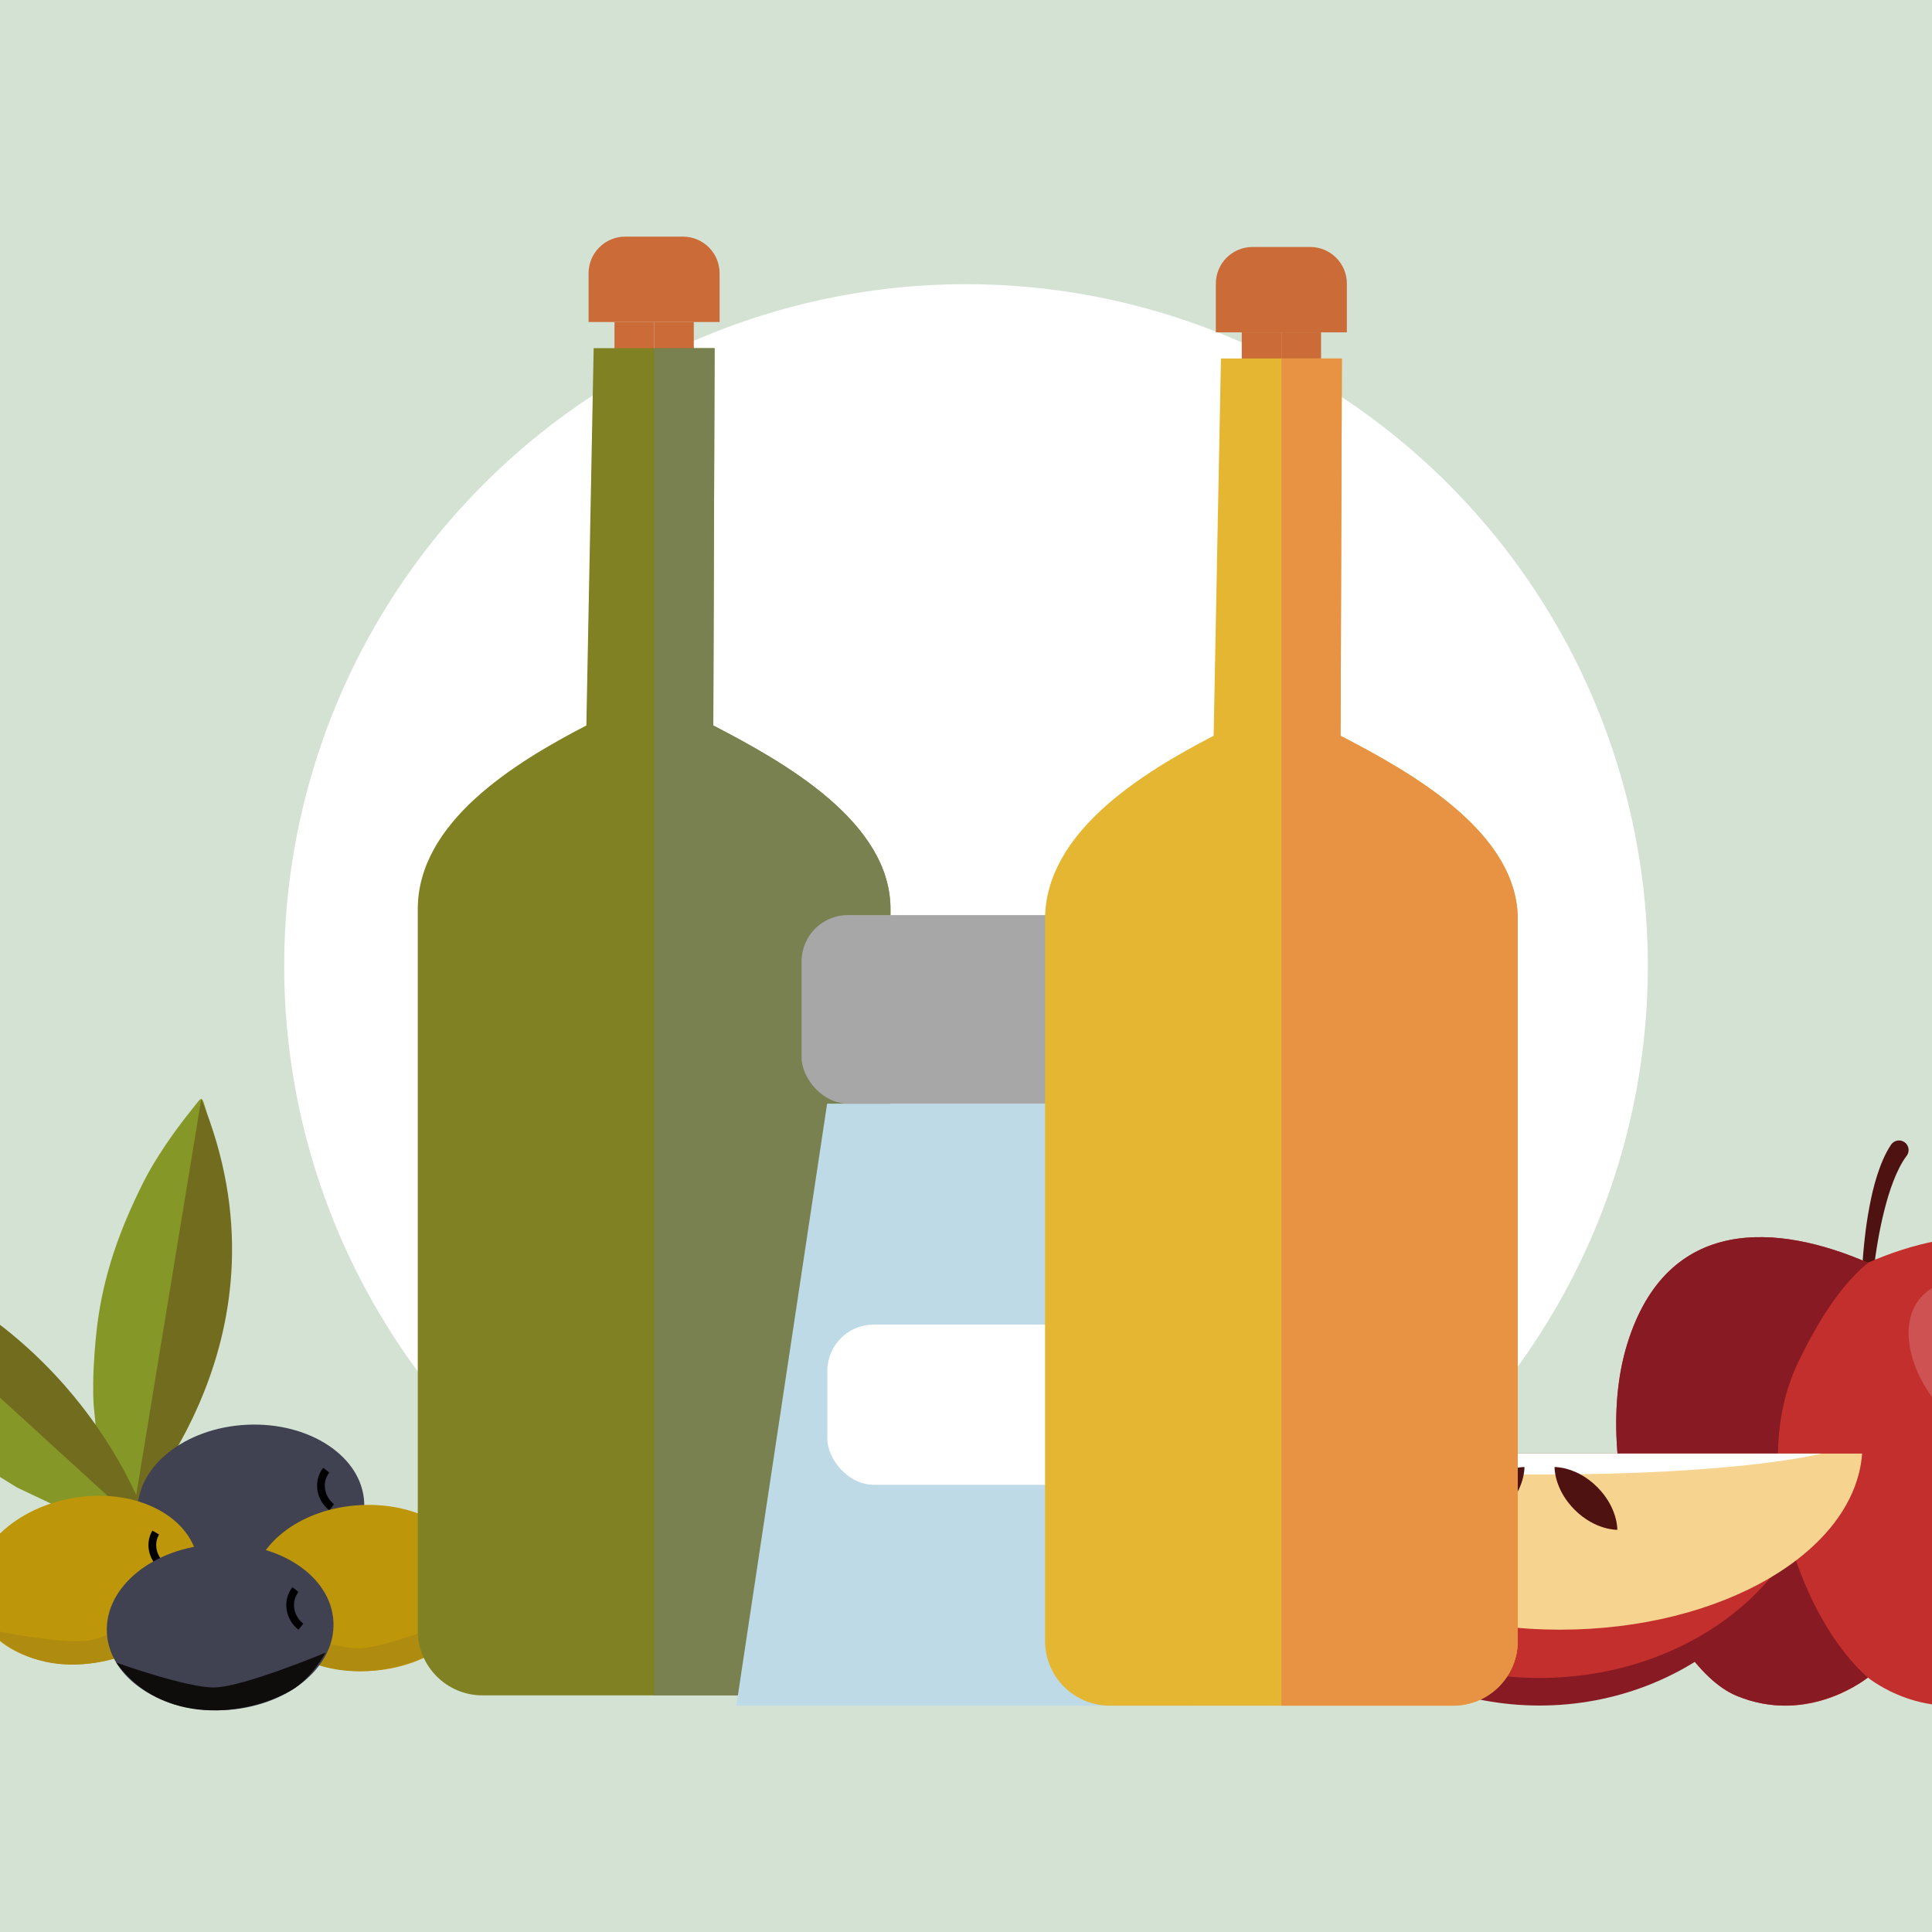 <?xml version="1.0" encoding="UTF-8"?>
<svg xmlns="http://www.w3.org/2000/svg" viewBox="0 0 500 500">
  <defs>
    <style>
      .cls-1 {
        fill: #808122;
      }

      .cls-2 {
        fill: #4e1211;
      }

      .cls-3 {
        fill: #a8a7a7;
      }

      .cls-4 {
        fill: #849727;
        fill-rule: evenodd;
      }

      .cls-5 {
        fill: #f6d490;
      }

      .cls-6 {
        fill: #e79343;
      }

      .cls-7 {
        fill: #bedae7;
      }

      .cls-8 {
        isolation: isolate;
      }

      .cls-9 {
        fill: #d4e2d4;
      }

      .cls-10 {
        fill: #fff;
      }

      .cls-11 {
        fill: #af8b10;
      }

      .cls-12 {
        fill: #c32f2c;
      }

      .cls-13 {
        fill: #ce5251;
      }

      .cls-14 {
        fill: #871a22;
      }

      .cls-15 {
        fill: #e5b632;
      }

      .cls-16 {
        fill: #ca6b38;
      }

      .cls-17 {
        fill: none;
        stroke: #000;
        stroke-miterlimit: 10;
        stroke-width: 2px;
      }

      .cls-18 {
        fill: #726c1f;
      }

      .cls-19 {
        fill: #0f0d0c;
      }

      .cls-20 {
        fill: #404151;
      }

      .cls-21 {
        fill: #be9609;
      }

      .cls-22 {
        fill: #77815c;
        mix-blend-mode: screen;
        opacity: .8;
      }
    </style>
  </defs>
  <g class="cls-8">
    <g id="Livello_1">
      <rect class="cls-9" x="0" width="500" height="500"/>
      <circle class="cls-10" cx="250" cy="250" r="176.45" transform="translate(-103.55 250) rotate(-45)"/>
      <g>
        <g>
          <path class="cls-2" d="M481.92,328.8c.12-2.78.36-5.49.66-8.22.3-2.73.69-5.45,1.21-8.18.51-2.72,1.12-5.44,1.99-8.14.88-2.7,1.89-5.4,3.61-8,.76-1.15,2.3-1.46,3.44-.7,1.15.76,1.46,2.3.7,3.44-.03.04-.06.09-.09.13l-.02.02c-1.4,1.85-2.5,4.19-3.43,6.58-.94,2.41-1.68,4.95-2.33,7.51-.65,2.57-1.19,5.18-1.65,7.82-.46,2.63-.85,5.3-1.13,7.93v.03c-.09.81-.82,1.4-1.63,1.32-.78-.08-1.36-.77-1.32-1.54Z"/>
          <path class="cls-12" d="M545.67,347.82c-10.36-33.59-39.15-31.07-62.27-21.03-23.11-10.04-51.91-12.56-62.27,21.03-10.36,33.59,9.42,83.18,28.25,91.03,18.83,7.85,34.02-4.7,34.02-4.7,0,0,15.18,12.54,34.02,4.7,18.83-7.85,38.61-57.44,28.25-91.03Z"/>
          <path class="cls-14" d="M483.57,326.72c-.06.02-.12.05-.17.07-23.11-10.04-51.91-12.56-62.27,21.03-10.36,33.59,9.42,83.18,28.25,91.03,17.28,7.2,31.79-3.01,34.02-4.7-16.52-14.43-31.45-53.5-18.13-81.38,6.13-12.83,12.15-21.09,18.3-26.05Z"/>
          <path class="cls-13" d="M528.73,341.72c10.38,10.38,13.29,24.31,6.49,31.11-6.8,6.8-20.73,3.89-31.11-6.49-10.38-10.38-13.29-24.31-6.49-31.11s20.73-3.89,31.11,6.49Z"/>
        </g>
        <path class="cls-14" d="M471.34,376.19c-1.79,36.29-33.75,65.2-72.92,65.2s-71.12-28.91-72.92-65.2h145.84Z"/>
        <path class="cls-12" d="M471.34,376.19c-1.79,32.32-33.75,58.06-72.92,58.06s-71.12-25.74-72.92-58.06h145.84Z"/>
        <path class="cls-5" d="M481.92,376.19c-1.92,25.36-36.2,45.57-78.21,45.57s-76.29-20.2-78.21-45.57h156.42Z"/>
        <path class="cls-10" d="M471.34,376.19s-20.45,5.42-72.92,5.42-72.92-5.42-72.92-5.42h145.84Z"/>
        <path class="cls-2" d="M402.32,379.67s5.68-.18,11.05,5.19,5.19,11.05,5.19,11.05c0,0-5.68.18-11.05-5.19-5.37-5.37-5.19-11.05-5.19-11.05Z"/>
        <path class="cls-2" d="M394.53,379.67s.18,5.68-5.19,11.05c-5.37,5.37-11.05,5.19-11.05,5.19,0,0-.18-5.68,5.19-11.05,5.37-5.37,11.05-5.19,11.05-5.19Z"/>
      </g>
      <g>
        <g>
          <path class="cls-4" d="M-42.83,321.98c.56.27,1.2.56,1.87.78,8.24,2.75,15.95,6.46,23.5,10.66,5.06,2.81,9.68,6.18,14.3,9.62l4.62,3.79c.48.41.55.38,1.03.81l10.38,10.11c.5.5.97,1.02,1.43,1.55-.71,1.16-.66,2.64-.09,3.99-.13-.31,0,.31.01.33.03.28.09.56.15.83.16.8.42,1.55.81,2.27.27.49.6.93.94,1.38.16.22.32.43.48.65.05.08.45.79.26.33.76,1.93,2.57,3.27,4.72,2.68,1.1-.3,2.11-1.24,2.59-2.36.02.04.04.07.07.12l.2.33c.31.48.11.19.34.45,0-1.91-.36-4.52-.51-6.32-.14-1.73-.18-3.79-.15-5.97,0-.08,0-.16,0-.24.08-5,.53-10.57.97-14.23,1.68-13.87,5.98-25.46,11.95-37.45,3.06-6.14,8.11-13.38,12.39-18.68,3.69-4.56,2.37-4.33,5.07,3.75,6.36,19.02,6.78,40.76,1.44,59.58-.35,1.23-.65,1.95-1,3.21-.28,1.02-.67,2.24-1.11,3.36-.87,2.25-1.52,4.07-2.44,6.23-3.76,8.78-9.13,18.07-15.52,25.22-.32.36-.52.52-.73.75-.25.27-.29.68-.11,1.01.6,1.08,1.24,2.12,1.92,3.29.01.02.03.04.04.06l.91,1.3s.06.08.1.11c.97.97.73,1.2,1.43,2.4l5.05,7.56c.74.98,1.45,1.99,2.16,3.01-.53,1.01-.66,2.25-.04,3.53.51,1.07,1.06,2.12,1.61,3.17l-.02-.02c-3.47-4.35-6.5-8.89-9.6-13.53-4.2-6.3-1-2.2-15.66-7.67-.02,0-.05-.02-.07-.03l-18.3-8.66s-.05-.03-.08-.04c-4.81-2.88-11.69-7.33-15.78-11.23-.8-.77-1.32-1.05-2.1-1.84-.81-.83-1.32-1.08-2.11-1.84-9.27-8.93-17.56-19.25-23.32-30.82-1.34-2.7-4.07-12.08-5.25-16.27-.21-.74.56-1.37,1.25-1.03Z"/>
          <path class="cls-18" d="M39.42,397.68s-15.79-58.08-84.08-76.72"/>
          <path class="cls-18" d="M34.75,390s42.51-44.56,17.34-105.59"/>
        </g>
        <g>
          <g>
            <ellipse class="cls-20" cx="64.94" cy="390.2" rx="29.35" ry="21.5" transform="translate(-18.11 3.45) rotate(-2.67)"/>
            <path class="cls-17" d="M84.44,380.48c-2.29,2.88-1.67,7.17,1.39,9.6"/>
            <path class="cls-19" d="M38.03,399.37c12,16.52,33.77,13.83,45.32,7.17,5.18-2.98,8.87-9.75,8.87-9.75,0,0-21,8.79-28.65,9.01-7.05.2-25.54-6.44-25.54-6.44Z"/>
          </g>
          <g>
            <ellipse class="cls-21" cx="94.49" cy="410.98" rx="29.35" ry="21.5" transform="translate(-19.04 4.85) rotate(-2.67)"/>
            <path class="cls-17" d="M114,401.26c-2.29,2.88-1.67,7.17,1.39,9.6"/>
            <path class="cls-11" d="M67.59,420.15c12,16.52,33.77,13.83,45.32,7.17,5.18-2.98,8.87-9.75,8.87-9.75,0,0-21,8.79-28.65,9.01-7.05.2-25.54-6.44-25.54-6.44Z"/>
          </g>
          <g>
            <ellipse class="cls-21" cx="22.3" cy="408.92" rx="29.35" ry="21.5" transform="translate(-74.4 10.97) rotate(-10.54)"/>
            <path class="cls-17" d="M40.3,396.62c-1.87,3.16-.67,7.33,2.69,9.32"/>
            <path class="cls-11" d="M-3.09,421.68c14.15,14.72,35.34,9.08,45.88.9,4.72-3.66,7.45-10.88,7.45-10.88,0,0-19.6,11.58-27.15,12.85-6.96,1.17-26.18-2.88-26.18-2.88Z"/>
          </g>
          <g>
            <ellipse class="cls-20" cx="56.97" cy="421.11" rx="29.35" ry="21.5" transform="translate(-19.55 3.11) rotate(-2.67)"/>
            <path class="cls-17" d="M76.47,411.39c-2.29,2.88-1.67,7.17,1.39,9.6"/>
            <path class="cls-19" d="M30.07,430.28c12,16.52,33.77,13.83,45.32,7.17,5.18-2.98,8.87-9.75,8.87-9.75,0,0-21,8.79-28.65,9.01-7.05.2-25.54-6.44-25.54-6.44Z"/>
          </g>
        </g>
      </g>
      <g>
        <rect class="cls-16" x="159.03" y="83.33" width="10.26" height="10.26"/>
        <rect class="cls-16" x="169.29" y="83.33" width="10.26" height="10.26"/>
        <g>
          <path class="cls-16" d="M161.8,61.24h14.95c5.23,0,9.48,4.25,9.48,9.48v12.61h-33.91v-12.61c0-5.23,4.25-9.48,9.48-9.48Z"/>
          <path class="cls-1" d="M184.6,187.75l.34-97.65h-31.3l-1.89,97.65c-18.68,9.68-43.63,25.05-43.63,47.53v186.73c0,9.25,7.5,16.75,16.75,16.75h88.84c9.25,0,16.75-7.5,16.75-16.75v-186.73c0-22.49-27.18-37.85-45.86-47.53Z"/>
          <path class="cls-22" d="M184.6,187.75l.34-97.65h-15.66v348.66h44.43c9.25,0,16.75-7.5,16.75-16.75v-186.73c0-22.49-27.18-37.85-45.86-47.53Z"/>
        </g>
      </g>
      <g>
        <polygon class="cls-7" points="309.44 441.43 190.56 441.43 214.06 285.62 286.96 285.62 309.44 441.43"/>
        <rect class="cls-3" x="207.45" y="236.82" width="84.5" height="48.8" rx="12" ry="12"/>
        <rect class="cls-10" x="214.11" y="342.8" width="71.78" height="41.46" rx="12" ry="12"/>
      </g>
      <g>
        <rect class="cls-16" x="321.37" y="86.01" width="10.26" height="10.26"/>
        <rect class="cls-16" x="331.63" y="86.01" width="10.26" height="10.26"/>
        <g>
          <path class="cls-16" d="M324.14,63.92h14.95c5.23,0,9.48,4.25,9.48,9.48v12.61h-33.91v-12.61c0-5.23,4.25-9.48,9.48-9.48Z"/>
          <path class="cls-15" d="M346.94,190.42l.34-97.65h-31.3l-1.89,97.65c-18.68,9.68-43.63,25.05-43.63,47.53v186.73c0,9.25,7.5,16.75,16.75,16.75h88.84c9.25,0,16.75-7.5,16.75-16.75v-186.73c0-22.49-27.18-37.85-45.86-47.53Z"/>
          <path class="cls-6" d="M346.94,190.42l.34-97.65h-15.66v348.66h44.43c9.25,0,16.75-7.5,16.75-16.75v-186.73c0-22.49-27.18-37.85-45.86-47.53Z"/>
        </g>
      </g>
    </g>
  </g>
</svg>